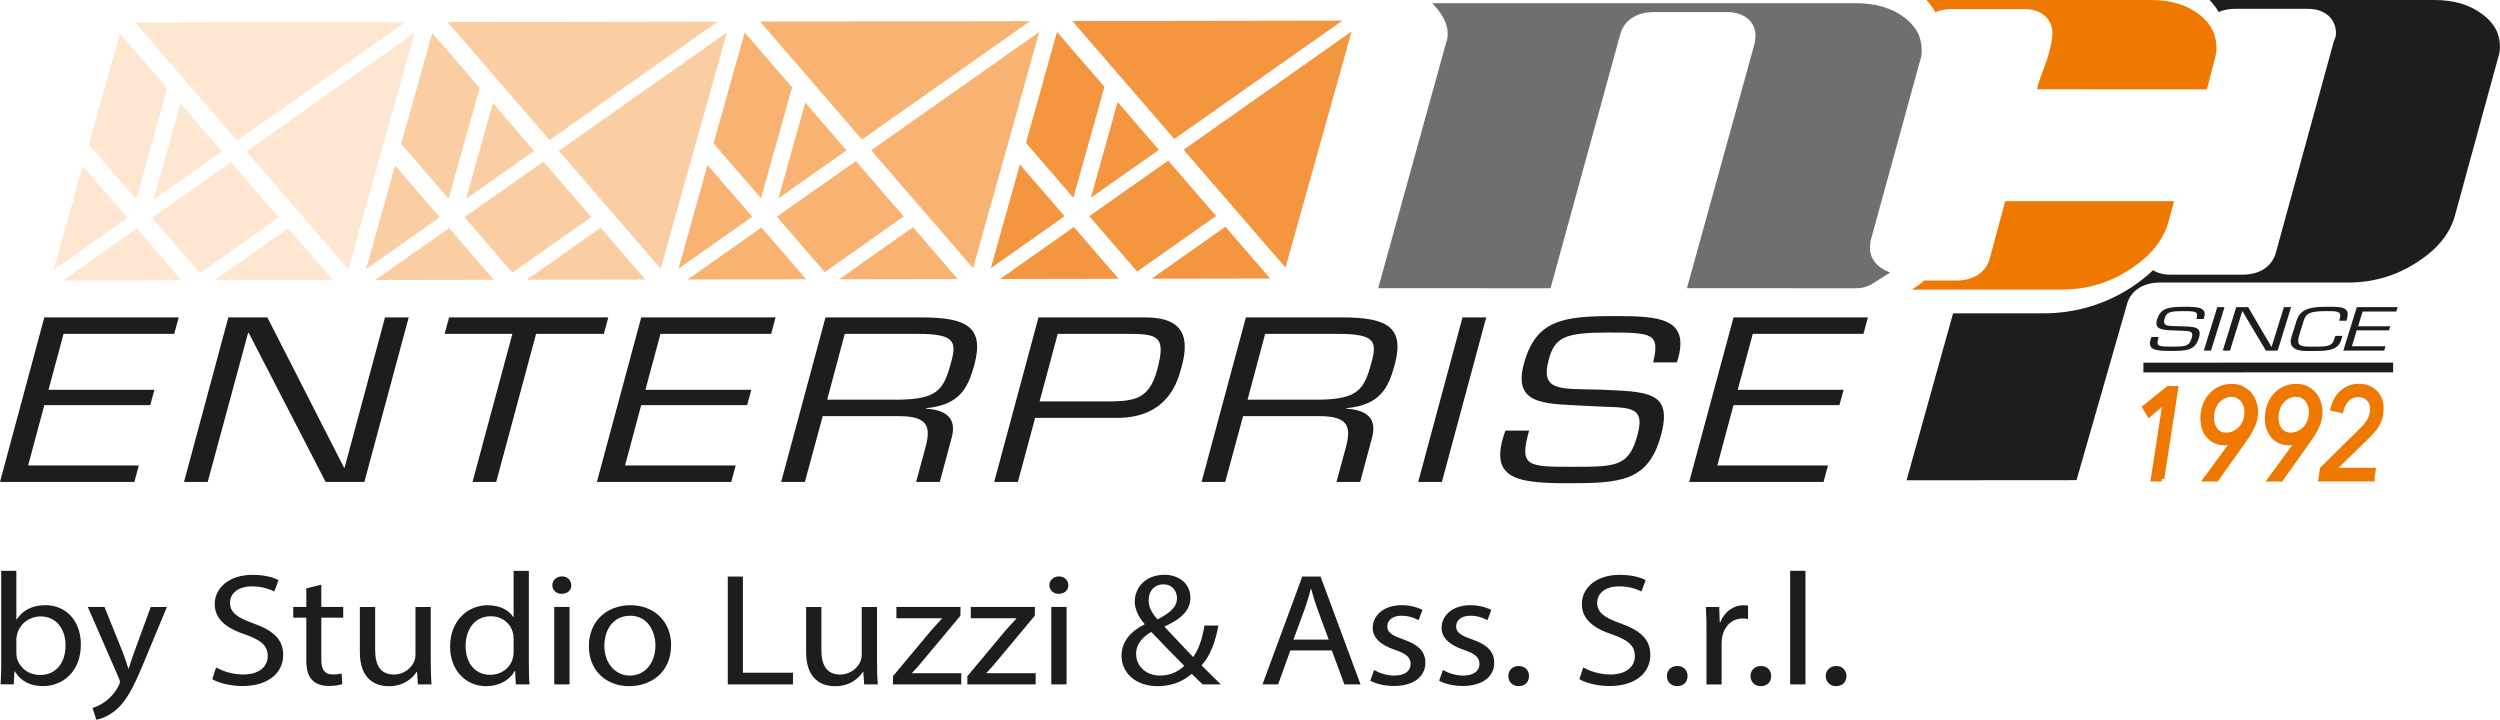 <?xml version="1.0" encoding="UTF-8"?>
<svg id="Livello_2" data-name="Livello 2" xmlns="http://www.w3.org/2000/svg" viewBox="0 0 770.06 221.7">
  <defs>
    <style>
      .cls-1, .cls-2 {
        stroke: #ef7900;
        stroke-width: 1.73px;
      }

      .cls-1, .cls-2, .cls-3 {
        fill: #ef7900;
      }

      .cls-4 {
        fill: none;
        stroke: #1d1d1b;
        stroke-width: 3px;
      }

      .cls-4, .cls-2 {
        stroke-miterlimit: 10;
      }

      .cls-5 {
        fill: #f8b271;
      }

      .cls-5, .cls-6, .cls-7, .cls-8, .cls-9, .cls-3, .cls-10 {
        stroke-width: 0px;
      }

      .cls-6 {
        fill: #706f6f;
      }

      .cls-7 {
        fill: #1d1d1b;
      }

      .cls-8 {
        fill: #fbcda2;
      }

      .cls-9 {
        fill: #f4953f;
      }

      .cls-10 {
        fill: #fee6d1;
      }
    </style>
  </defs>
  <g id="Livello_1-2" data-name="Livello 1">
    <g>
      <g>
        <path class="cls-3" d="M617.64,62l-4.69,17.43c-1.1,4.35-4.94,6.99-10.26,6.99h-10.05c-.54.59-1.23,1.18-2.14,1.71l-1.65,1.08h46.15c7.81,0,14.77-2.08,21.28-6.37,6.32-4.16,10.16-8.98,11.72-14.73.78-2.82,1.31-4.79,1.67-6.14h-51.53c-.23,0-.4,0-.5.03Z"/>
        <path class="cls-3" d="M677.42,4.46c-3.87-3-8.77-4.46-14.92-4.46h-69.1c1.06,1.18,1.99,2.44,2.76,3.77,1.44-.65,3.09-.98,4.93-.98h22.37c6.03,0,8.73,3.7,8.73,7.36,0,2.67-.9,6.29-2.83,11.38-1.06,2.78-1.62,4.69-1.91,5.97l51.91.02c.18,0,.32,0,.44-.02l2.33-9.11c.39-1.19.59-2.37.59-3.53,0-4.29-1.68-7.59-5.28-10.4Z"/>
      </g>
      <path class="cls-7" d="M764.67,4.39c-3.98-2.95-8.83-4.39-14.8-4.39h-69.27c1.1,1.15,2.03,2.39,2.8,3.69,1.46-.63,3.14-.97,4.99-.97h22.42c6.03,0,8.73,3.74,8.73,7.45,0,.86-.23,1.7-.64,2.47l-17.78,64.86c-1.04,4.39-4.9,7.1-10.28,7.1h-22.47c-2.04,0-3.79-.51-5.17-1.38-2,1.93-4.29,3.74-6.89,5.42-8.13,5.23-17.23,7.88-27.05,7.88h-27.67l-14.32,51.42,52.35-.04,15.46-53.89c1.01-4.28,4.86-6.98,10.22-6.98h57.87c7.82,0,14.78-2.02,21.27-6.21,6.32-4.06,10.16-8.76,11.73-14.37l13.19-48.23c.48-1.44.68-2.58.68-3.71,0-4.17-1.71-7.39-5.39-10.12Z"/>
    </g>
    <g>
      <path class="cls-7" d="M14.94,120.06h32.63l-1.29,4.73H13.65l-4.98,18.58h34.09l-1.37,5.07H0l13.65-50.67h41.39l-1.37,5.07H19.58l-4.64,17.23Z"/>
      <path class="cls-7" d="M112.24,148.44h-11.94l-23.7-45.94h-.17l-12.45,45.94h-7.3l13.65-50.67h12.02l23.62,46.28h.17l12.45-46.28h7.3l-13.65,50.67Z"/>
      <path class="cls-7" d="M152.85,148.44h-7.3l12.28-45.61h-20.87l1.37-5.07h49.04l-1.37,5.07h-20.87l-12.28,45.61Z"/>
      <path class="cls-7" d="M198.8,120.06h32.63l-1.29,4.73h-32.63l-4.98,18.58h34.09l-1.37,5.07h-41.39l13.65-50.67h41.39l-1.37,5.07h-34.09l-4.64,17.23Z"/>
      <path class="cls-7" d="M247.92,148.44h-7.3l13.65-50.67h29.71c13.91,0,19.24,3.04,16.15,14.59-1.98,7.09-4.38,12.36-14.94,13.38v.14c7.13.41,9.45,3.65,7.9,9.12l-3.61,13.45h-7.3l2.92-10.74c1.72-6.42.6-9.53-8.24-9.53h-23.44l-5.5,20.27ZM277.29,123.11c11.34-.27,13.4-2.97,15.63-11.35,1.8-6.49,1.29-8.92-10.22-8.92h-22.5l-5.41,20.27h22.5Z"/>
      <path class="cls-7" d="M319.88,97.77h32.8c12.45,0,13.65,6.62,11.25,15.34-1.2,4.53-4.29,15.61-19.92,15.61h-25.16l-5.32,19.73h-7.3l13.65-50.67ZM325.8,102.84l-5.58,20.81h18.89c9.7,0,14.68.07,17.35-9.8,2.58-9.73.69-11.01-8.33-11.01h-22.33Z"/>
      <path class="cls-7" d="M377.41,148.44h-7.3l13.65-50.67h29.71c13.91,0,19.24,3.04,16.14,14.59-1.97,7.09-4.38,12.36-14.94,13.38v.14c7.13.41,9.45,3.65,7.9,9.12l-3.61,13.45h-7.3l2.92-10.74c1.72-6.42.6-9.53-8.24-9.53h-23.44l-5.5,20.27ZM406.78,123.11c11.33-.27,13.4-2.97,15.63-11.35,1.8-6.49,1.29-8.92-10.22-8.92h-22.5l-5.41,20.27h22.5Z"/>
      <path class="cls-7" d="M444.14,148.44h-7.3l13.65-50.67h7.3l-13.65,50.67Z"/>
      <path class="cls-7" d="M469.38,112.09c3.69-13.51,11.94-14.73,27.82-14.73,13.91,0,23.79.47,19.32,14.26h-7.3c2.06-8.85,0-9.19-13.65-9.19s-16.66,1.42-18.55,8.45c-2.58,9.66,3.44,8.85,15.37,9.12,15.11.68,22.93.34,19.24,14.05-3.86,14.32-12.54,14.8-28.77,14.8s-24.47-1.55-19.15-16.22h7.3c-3.18,11.15-.43,11.15,13.23,11.15s17.52,0,20.18-9.93c2.58-9.66-3.35-8.04-14.86-8.78-12.54-.81-23.79.41-20.18-12.97Z"/>
      <path class="cls-7" d="M535.25,120.06h32.63l-1.29,4.73h-32.63l-4.98,18.58h34.09l-1.37,5.07h-41.39l13.66-50.67h41.39l-1.37,5.07h-34.09l-4.64,17.23Z"/>
    </g>
    <rect class="cls-7" x="448.17" y="52.7" width="3.84" height="1.92"/>
    <path class="cls-6" d="M519.63,88.77l52.13.02c1.94,0,3.67-.52,5.24-1.56l5.22-3.3c-5.54-2-6.23-5.82-6.23-7.59l.16-1.99,15.09-54.99c.49-1.45.7-2.62.7-3.74,0-4.24-1.71-7.48-5.36-10.25-3.93-2.96-8.87-4.39-15.11-4.39h-130.33c3.23,3.28,4.79,6.37,4.79,9.44,0,1.03-.18,1.99-.53,2.87l-20.88,75.48,52.5.02c.42,0,.6-.07.6-.07l21.45-78.12c1.12-4.28,5.01-6.89,10.39-6.89h22.43c6.12,0,8.85,3.63,8.85,7.24l-.16,2.02-20.96,75.79Z"/>
    <g>
      <polygon class="cls-10" points="66.05 86.33 102.54 86.27 88.78 70.31 66.05 86.33"/>
      <polygon class="cls-10" points="46.85 67.06 61.59 84.12 85.91 67 71.17 49.95 46.85 67.06"/>
      <polygon class="cls-10" points="55.59 31.91 47.33 61.39 68.3 46.63 55.59 31.91"/>
      <polygon class="cls-10" points="75.9 46.61 107.29 82.92 127.67 10.16 75.9 46.61"/>
      <polygon class="cls-10" points="25.48 51.14 16.54 83.07 39.24 67.08 25.48 51.14"/>
      <polygon class="cls-10" points="41.66 6.97 73.03 43.29 124.82 6.83 41.66 6.97"/>
      <polygon class="cls-10" points="19.39 86.4 55.89 86.34 42.12 70.4 19.39 86.4"/>
      <polygon class="cls-10" points="27.35 44.49 41.95 61.4 51.52 27.22 36.92 10.31 27.35 44.49"/>
    </g>
    <g>
      <polygon class="cls-8" points="162.27 86.17 198.77 86.11 185.01 70.15 162.27 86.17"/>
      <polygon class="cls-8" points="143.07 66.9 157.82 83.96 182.13 66.84 167.39 49.79 143.07 66.9"/>
      <polygon class="cls-8" points="151.81 31.75 143.56 61.24 164.53 46.47 151.81 31.75"/>
      <polygon class="cls-8" points="172.13 46.45 203.51 82.76 223.9 10 172.13 46.45"/>
      <polygon class="cls-8" points="121.7 50.98 112.75 82.91 135.47 66.92 121.7 50.98"/>
      <polygon class="cls-8" points="137.89 6.81 169.27 43.13 221.04 6.67 137.89 6.81"/>
      <polygon class="cls-8" points="115.61 86.24 152.1 86.18 138.33 70.24 115.61 86.24"/>
      <polygon class="cls-8" points="123.57 44.33 138.17 61.24 147.76 27.06 133.15 10.15 123.57 44.33"/>
    </g>
    <g>
      <polygon class="cls-5" points="258.49 86.01 294.99 85.95 281.23 69.99 258.49 86.01"/>
      <polygon class="cls-5" points="239.29 66.75 254.04 83.8 278.36 66.68 263.62 49.63 239.29 66.75"/>
      <polygon class="cls-5" points="248.04 31.59 239.78 61.08 260.75 46.31 248.04 31.59"/>
      <polygon class="cls-5" points="268.35 46.29 299.74 82.6 320.12 9.84 268.35 46.29"/>
      <polygon class="cls-5" points="217.93 50.82 208.99 82.75 231.7 66.76 217.93 50.82"/>
      <polygon class="cls-5" points="234.11 6.65 265.49 42.97 317.27 6.51 234.11 6.65"/>
      <polygon class="cls-5" points="211.83 86.09 248.34 86.02 234.55 70.08 211.83 86.09"/>
      <polygon class="cls-5" points="219.8 44.17 234.4 61.08 243.98 26.9 229.37 9.99 219.8 44.17"/>
    </g>
    <g>
      <polygon class="cls-9" points="354.73 85.85 391.22 85.79 377.45 69.83 354.73 85.85"/>
      <polygon class="cls-9" points="335.52 66.59 350.26 83.64 374.58 66.52 359.84 49.47 335.52 66.59"/>
      <polygon class="cls-9" points="344.26 31.43 336.01 60.92 356.97 46.15 344.26 31.43"/>
      <polygon class="cls-9" points="364.57 46.13 395.96 82.44 416.34 9.68 364.57 46.13"/>
      <polygon class="cls-9" points="314.15 50.66 305.2 82.6 327.92 66.6 314.15 50.66"/>
      <polygon class="cls-9" points="330.33 6.49 361.7 42.81 413.48 6.35 330.33 6.49"/>
      <polygon class="cls-9" points="308.06 85.93 344.55 85.87 330.78 69.92 308.06 85.93"/>
      <polygon class="cls-9" points="316.02 44.01 330.62 60.92 340.2 26.74 325.59 9.83 316.02 44.01"/>
    </g>
    <line class="cls-4" x1="660.22" y1="113.21" x2="737.14" y2="113.18"/>
    <g>
      <path class="cls-1" d="M665.79,147.43h-2.4l3.73-24.25-5.1,4.33-1.2-2.03,7.05-5.7h2.19l-4.28,27.65Z"/>
      <path class="cls-2" d="M688.52,135.39l-.07-.08c-.44.31-.93.55-1.48.73-.55.18-1.13.27-1.75.27-.96,0-1.85-.18-2.66-.53-.81-.35-1.51-.85-2.09-1.5-.58-.65-1.04-1.42-1.35-2.32-.32-.9-.48-1.89-.48-2.99,0-1.46.22-2.79.65-4,.43-1.21,1.05-2.25,1.84-3.12.79-.87,1.72-1.55,2.8-2.03,1.08-.48,2.26-.72,3.57-.72,1.05,0,2.02.2,2.9.61.88.4,1.64.96,2.28,1.68s1.13,1.56,1.48,2.52c.34.96.51,1.99.51,3.08,0,1.35-.29,2.69-.86,4-.57,1.32-1.43,2.78-2.57,4.39l-8.57,12.07h-2.98l8.84-12.05ZM692.2,126.91c0-.73-.11-1.44-.34-2.12s-.55-1.27-.96-1.76-.91-.89-1.5-1.2c-.59-.3-1.25-.45-1.98-.45-.96,0-1.82.2-2.6.59-.77.39-1.44.92-2,1.59s-.99,1.44-1.28,2.33-.44,1.84-.44,2.86c0,.73.1,1.42.31,2.08.2.65.5,1.22.89,1.7.39.48.86.87,1.43,1.16.57.29,1.22.43,1.95.43.91,0,1.76-.18,2.56-.55.8-.37,1.49-.87,2.08-1.51s1.05-1.4,1.38-2.29c.33-.89.5-1.84.5-2.86Z"/>
      <path class="cls-2" d="M708.38,135.39l-.07-.08c-.44.31-.93.55-1.48.73-.55.18-1.13.27-1.75.27-.96,0-1.85-.18-2.66-.53-.81-.35-1.51-.85-2.09-1.5-.58-.65-1.04-1.42-1.35-2.32-.32-.9-.48-1.89-.48-2.99,0-1.46.22-2.79.65-4,.43-1.21,1.05-2.25,1.84-3.12.79-.87,1.72-1.55,2.8-2.03,1.08-.48,2.26-.72,3.57-.72,1.05,0,2.02.2,2.9.61.88.4,1.64.96,2.28,1.68s1.13,1.56,1.48,2.52c.34.96.51,1.99.51,3.08,0,1.35-.29,2.69-.86,4-.57,1.32-1.43,2.78-2.57,4.39l-8.57,12.07h-2.98l8.84-12.05ZM712.06,126.91c0-.73-.11-1.44-.34-2.12s-.55-1.27-.96-1.76-.91-.89-1.5-1.2c-.59-.3-1.25-.45-1.98-.45-.96,0-1.82.2-2.6.59-.77.39-1.44.92-2,1.59s-.99,1.44-1.28,2.33-.44,1.84-.44,2.86c0,.73.1,1.42.31,2.08.2.65.5,1.22.89,1.7.39.48.86.87,1.43,1.16.57.29,1.22.43,1.95.43.91,0,1.76-.18,2.56-.55.8-.37,1.49-.87,2.08-1.51s1.05-1.4,1.38-2.29c.33-.89.5-1.84.5-2.86Z"/>
      <path class="cls-2" d="M730.51,147.43h-15.51l.45-2.93,11.61-11.44c.59-.57,1.12-1.13,1.59-1.66.47-.53.87-1.08,1.2-1.64s.59-1.15.77-1.78c.18-.62.27-1.31.27-2.07,0-.7-.12-1.33-.36-1.87-.24-.55-.56-1.02-.96-1.41-.4-.39-.86-.68-1.39-.88s-1.08-.29-1.68-.29c-1.48,0-2.68.47-3.6,1.41s-1.54,2.08-1.88,3.44l-2.33-.55c.25-.94.61-1.82,1.08-2.64.47-.82,1.04-1.53,1.71-2.13.67-.6,1.44-1.07,2.29-1.41.86-.34,1.8-.51,2.83-.51.87,0,1.71.14,2.52.41.81.27,1.53.69,2.16,1.25s1.13,1.25,1.51,2.07c.38.82.56,1.78.56,2.87s-.11,2.09-.34,2.91c-.23.82-.55,1.58-.98,2.28-.42.7-.94,1.38-1.54,2.03s-1.3,1.35-2.07,2.11l-10.24,9.96h12.71l-.38,2.46Z"/>
    </g>
    <g>
      <path class="cls-7" d="M664.44,98.39c1.12-3.57,3.63-3.89,8.46-3.89,4.23,0,7.23.12,5.87,3.77h-2.22c.63-2.34,0-2.43-4.15-2.43s-5.06.38-5.64,2.23c-.78,2.55,1.04,2.34,4.67,2.41,4.59.18,6.97.09,5.85,3.71-1.17,3.79-3.81,3.91-8.75,3.91s-7.44-.41-5.82-4.29h2.22c-.97,2.95-.13,2.95,4.02,2.95s5.33,0,6.14-2.62c.78-2.55-1.02-2.12-4.52-2.32-3.81-.21-7.23.11-6.14-3.43Z"/>
      <path class="cls-7" d="M681.05,107.99h-2.22l4.15-13.39h2.22l-4.15,13.39Z"/>
      <path class="cls-7" d="M701.57,107.99h-3.63l-7.21-12.14h-.05l-3.79,12.14h-2.22l4.15-13.39h3.66l7.18,12.23h.05l3.79-12.23h2.22l-4.15,13.39Z"/>
      <path class="cls-7" d="M710.19,108.1c-3.58,0-5.22-1.54-4.39-4.21l1.62-5.18c1.17-3.79,4.72-4.21,9.48-4.21h1.83c4.1,0,4.96,1.21,4.15,3.86l-.13.43h-2.22l.1-.38c.57-1.87.24-2.57-2.64-2.57h-1.25c-4.6,0-6.34.38-7.1,2.82l-1.15,3.68c-.94,3.05-1.17,4.43,2.53,4.43h2.64c3.55,0,4.75-.34,5.33-2.25l.34-1.07h2.22l-.39,1.25c-.94,3.07-3.92,3.41-7.83,3.41h-3.13Z"/>
      <path class="cls-7" d="M726.33,100.5h9.92l-.39,1.25h-9.92l-1.51,4.91h10.37l-.42,1.34h-12.58l4.15-13.39h12.58l-.42,1.34h-10.36l-1.41,4.55Z"/>
    </g>
    <g>
      <path class="cls-7" d="M.17,210.81c.11-1.63.21-4.04.21-6.16v-28.83h4.66v14.98h.11c1.66-2.66,4.66-4.39,8.83-4.39,6.42,0,10.98,4.93,10.92,12.17,0,8.53-5.84,12.76-11.62,12.76-3.75,0-6.75-1.33-8.67-4.49h-.16l-.21,3.94H.17ZM5.04,201.25c0,.54.11,1.08.21,1.58.91,3.01,3.64,5.08,7.07,5.08,4.93,0,7.87-3.7,7.87-9.17,0-4.78-2.68-8.87-7.71-8.87-3.21,0-6.21,2.02-7.17,5.32-.11.49-.27,1.08-.27,1.77v4.29Z"/>
      <path class="cls-7" d="M32.19,186.96l5.68,14.1c.59,1.58,1.23,3.45,1.66,4.88h.11c.48-1.43,1.02-3.25,1.66-4.98l5.14-14h4.98l-7.07,17c-3.37,8.18-5.68,12.37-8.89,14.93-2.3,1.87-4.6,2.61-5.78,2.81l-1.18-3.65c1.18-.34,2.73-1.04,4.12-2.12,1.29-.94,2.89-2.61,3.96-4.83.21-.44.37-.79.37-1.04s-.11-.59-.32-1.13l-9.58-21.98h5.14Z"/>
      <path class="cls-7" d="M66.57,205.59c2.09,1.18,5.14,2.17,8.35,2.17,4.77,0,7.55-2.32,7.55-5.67,0-3.1-1.93-4.88-6.8-6.6-5.89-1.92-9.53-4.73-9.53-9.41,0-5.18,4.66-9.02,11.67-9.02,3.69,0,6.37.79,7.98,1.63l-1.29,3.5c-1.18-.59-3.59-1.58-6.85-1.58-4.93,0-6.8,2.71-6.8,4.98,0,3.11,2.19,4.63,7.17,6.41,6.1,2.17,9.21,4.88,9.21,9.76,0,5.12-4.12,9.56-12.64,9.56-3.48,0-7.28-.94-9.21-2.12l1.18-3.6Z"/>
      <path class="cls-7" d="M98.97,180.11v6.85h6.75v3.3h-6.75v12.86c0,2.96.91,4.63,3.53,4.63,1.23,0,2.14-.15,2.73-.3l.21,3.25c-.91.34-2.36.59-4.18.59-2.2,0-3.96-.64-5.09-1.82-1.34-1.28-1.82-3.4-1.82-6.21v-13.01h-4.02v-3.3h4.02v-5.72l4.6-1.13Z"/>
      <path class="cls-7" d="M132.7,204.31c0,2.46.05,4.63.21,6.51h-4.18l-.27-3.89h-.11c-1.23,1.92-3.96,4.44-8.57,4.44-4.07,0-8.94-2.07-8.94-10.45v-13.95h4.71v13.21c0,4.53,1.5,7.59,5.78,7.59,3.16,0,5.35-2.02,6.21-3.94.27-.64.43-1.43.43-2.22v-14.64h4.71v17.35Z"/>
      <path class="cls-7" d="M162.9,175.82v28.83c0,2.12.05,4.54.21,6.16h-4.23l-.21-4.14h-.11c-1.45,2.66-4.6,4.68-8.83,4.68-6.26,0-11.08-4.88-11.08-12.12-.05-7.94,5.3-12.81,11.62-12.81,3.96,0,6.64,1.72,7.82,3.65h.11v-14.24h4.71ZM158.19,196.67c0-.54-.05-1.28-.21-1.82-.7-2.76-3.27-5.03-6.8-5.03-4.87,0-7.76,3.94-7.76,9.22,0,4.83,2.57,8.82,7.66,8.82,3.16,0,6.05-1.92,6.91-5.17.16-.59.21-1.18.21-1.87v-4.14Z"/>
      <path class="cls-7" d="M175.97,180.25c.05,1.48-1.12,2.66-3,2.66-1.66,0-2.84-1.18-2.84-2.66s1.23-2.71,2.94-2.71,2.89,1.18,2.89,2.71ZM170.72,210.81v-23.85h4.71v23.85h-4.71Z"/>
      <path class="cls-7" d="M206.71,198.69c0,8.82-6.64,12.67-12.9,12.67-7.01,0-12.42-4.73-12.42-12.27,0-7.98,5.68-12.67,12.85-12.67s12.48,4.98,12.48,12.27ZM186.15,198.93c0,5.22,3.27,9.17,7.87,9.17s7.87-3.89,7.87-9.27c0-4.04-2.2-9.17-7.76-9.17s-7.98,4.73-7.98,9.27Z"/>
      <path class="cls-7" d="M224.17,177.59h4.66v29.62h15.42v3.6h-20.08v-33.22Z"/>
      <path class="cls-7" d="M270.16,204.31c0,2.46.05,4.63.21,6.51h-4.18l-.27-3.89h-.11c-1.23,1.92-3.96,4.44-8.57,4.44-4.07,0-8.94-2.07-8.94-10.45v-13.95h4.71v13.21c0,4.53,1.5,7.59,5.78,7.59,3.16,0,5.35-2.02,6.21-3.94.27-.64.43-1.43.43-2.22v-14.64h4.71v17.35Z"/>
      <path class="cls-7" d="M275.04,208.3l11.73-14.05c1.12-1.28,2.19-2.41,3.37-3.7v-.1h-14.03v-3.5h19.76l-.05,2.71-11.56,13.85c-1.07,1.33-2.14,2.51-3.32,3.75v.1h15.15v3.45h-21.04v-2.51Z"/>
      <path class="cls-7" d="M297.96,208.3l11.73-14.05c1.12-1.28,2.19-2.41,3.37-3.7v-.1h-14.03v-3.5h19.76l-.05,2.71-11.56,13.85c-1.07,1.33-2.14,2.51-3.32,3.75v.1h15.15v3.45h-21.04v-2.51Z"/>
      <path class="cls-7" d="M329.07,180.25c.05,1.48-1.12,2.66-3,2.66-1.66,0-2.84-1.18-2.84-2.66s1.23-2.71,2.94-2.71,2.89,1.18,2.89,2.71ZM323.82,210.81v-23.85h4.71v23.85h-4.71Z"/>
      <path class="cls-7" d="M370.46,210.81c-1.02-.94-1.98-1.87-3.37-3.25-3.11,2.66-6.59,3.79-10.55,3.79-7.01,0-11.08-4.34-11.08-9.31,0-4.54,2.94-7.64,7.07-9.71v-.15c-1.87-2.17-3-4.58-3-6.95,0-4.04,3.16-8.18,9.16-8.18,4.5,0,7.98,2.76,7.98,7.05,0,3.5-2.2,6.26-7.92,8.87v.15c3.05,3.25,6.48,6.9,8.78,9.27,1.66-2.32,2.78-5.52,3.48-9.71h4.28c-.96,5.22-2.52,9.36-5.19,12.27,1.93,1.87,3.8,3.75,5.94,5.87h-5.57ZM364.78,205.09c-2.14-2.17-6.16-6.21-10.17-10.45-1.93,1.13-4.66,3.25-4.66,6.75,0,3.8,3.05,6.7,7.39,6.7,3.11,0,5.73-1.28,7.44-3.01ZM353.81,184.84c0,2.37,1.18,4.19,2.73,5.96,3.64-1.92,6-3.7,6-6.51,0-2.02-1.23-4.29-4.18-4.29s-4.55,2.27-4.55,4.83Z"/>
      <path class="cls-7" d="M397.45,200.36l-3.75,10.45h-4.82l12.26-33.22h5.62l12.32,33.22h-4.98l-3.86-10.45h-12.8ZM409.28,197.01l-3.53-9.56c-.8-2.17-1.34-4.14-1.87-6.06h-.11c-.54,1.97-1.12,3.99-1.82,6.01l-3.53,9.61h10.87Z"/>
      <path class="cls-7" d="M423.26,206.38c1.39.84,3.85,1.72,6.21,1.72,3.43,0,5.03-1.58,5.03-3.55,0-2.07-1.34-3.2-4.82-4.39-4.66-1.53-6.85-3.89-6.85-6.75,0-3.84,3.37-7,8.94-7,2.62,0,4.93.69,6.37,1.48l-1.18,3.15c-1.02-.59-2.89-1.38-5.3-1.38-2.79,0-4.34,1.48-4.34,3.25,0,1.97,1.55,2.86,4.93,4.04,4.5,1.58,6.8,3.65,6.8,7.2,0,4.19-3.53,7.15-9.69,7.15-2.84,0-5.46-.64-7.28-1.63l1.18-3.3Z"/>
      <path class="cls-7" d="M444.47,206.38c1.39.84,3.85,1.72,6.21,1.72,3.43,0,5.03-1.58,5.03-3.55,0-2.07-1.34-3.2-4.82-4.39-4.66-1.53-6.85-3.89-6.85-6.75,0-3.84,3.37-7,8.94-7,2.62,0,4.93.69,6.37,1.48l-1.18,3.15c-1.02-.59-2.89-1.38-5.3-1.38-2.79,0-4.34,1.48-4.34,3.25,0,1.97,1.55,2.86,4.93,4.04,4.5,1.58,6.8,3.65,6.8,7.2,0,4.19-3.53,7.15-9.69,7.15-2.84,0-5.46-.64-7.28-1.63l1.18-3.3Z"/>
      <path class="cls-7" d="M464.6,208.25c0-1.82,1.34-3.11,3.21-3.11s3.16,1.28,3.16,3.11-1.23,3.1-3.21,3.1c-1.87,0-3.16-1.33-3.16-3.1Z"/>
      <path class="cls-7" d="M487.68,205.59c2.09,1.18,5.14,2.17,8.35,2.17,4.77,0,7.55-2.32,7.55-5.67,0-3.1-1.93-4.88-6.8-6.6-5.89-1.92-9.53-4.73-9.53-9.41,0-5.18,4.66-9.02,11.67-9.02,3.69,0,6.37.79,7.98,1.63l-1.29,3.5c-1.18-.59-3.59-1.58-6.85-1.58-4.93,0-6.8,2.71-6.8,4.98,0,3.11,2.2,4.63,7.17,6.41,6.1,2.17,9.21,4.88,9.21,9.76,0,5.12-4.12,9.56-12.64,9.56-3.48,0-7.28-.94-9.21-2.12l1.18-3.6Z"/>
      <path class="cls-7" d="M513.44,208.25c0-1.82,1.34-3.11,3.21-3.11s3.16,1.28,3.16,3.11-1.23,3.1-3.21,3.1c-1.87,0-3.16-1.33-3.16-3.1Z"/>
      <path class="cls-7" d="M525.65,194.4c0-2.81-.05-5.22-.21-7.44h4.12l.16,4.68h.21c1.18-3.2,4.02-5.22,7.17-5.22.54,0,.91.05,1.34.15v4.09c-.48-.1-.96-.15-1.61-.15-3.32,0-5.68,2.32-6.32,5.57-.11.59-.21,1.28-.21,2.02v12.72h-4.66v-16.41Z"/>
      <path class="cls-7" d="M539.2,208.25c0-1.82,1.34-3.11,3.21-3.11s3.16,1.28,3.16,3.11-1.23,3.1-3.21,3.1c-1.87,0-3.16-1.33-3.16-3.1Z"/>
      <path class="cls-7" d="M551.41,175.82h4.71v34.99h-4.71v-34.99Z"/>
      <path class="cls-7" d="M562.38,208.25c0-1.82,1.34-3.11,3.21-3.11s3.16,1.28,3.16,3.11-1.23,3.1-3.21,3.1c-1.87,0-3.16-1.33-3.16-3.1Z"/>
    </g>
  </g>
</svg>
